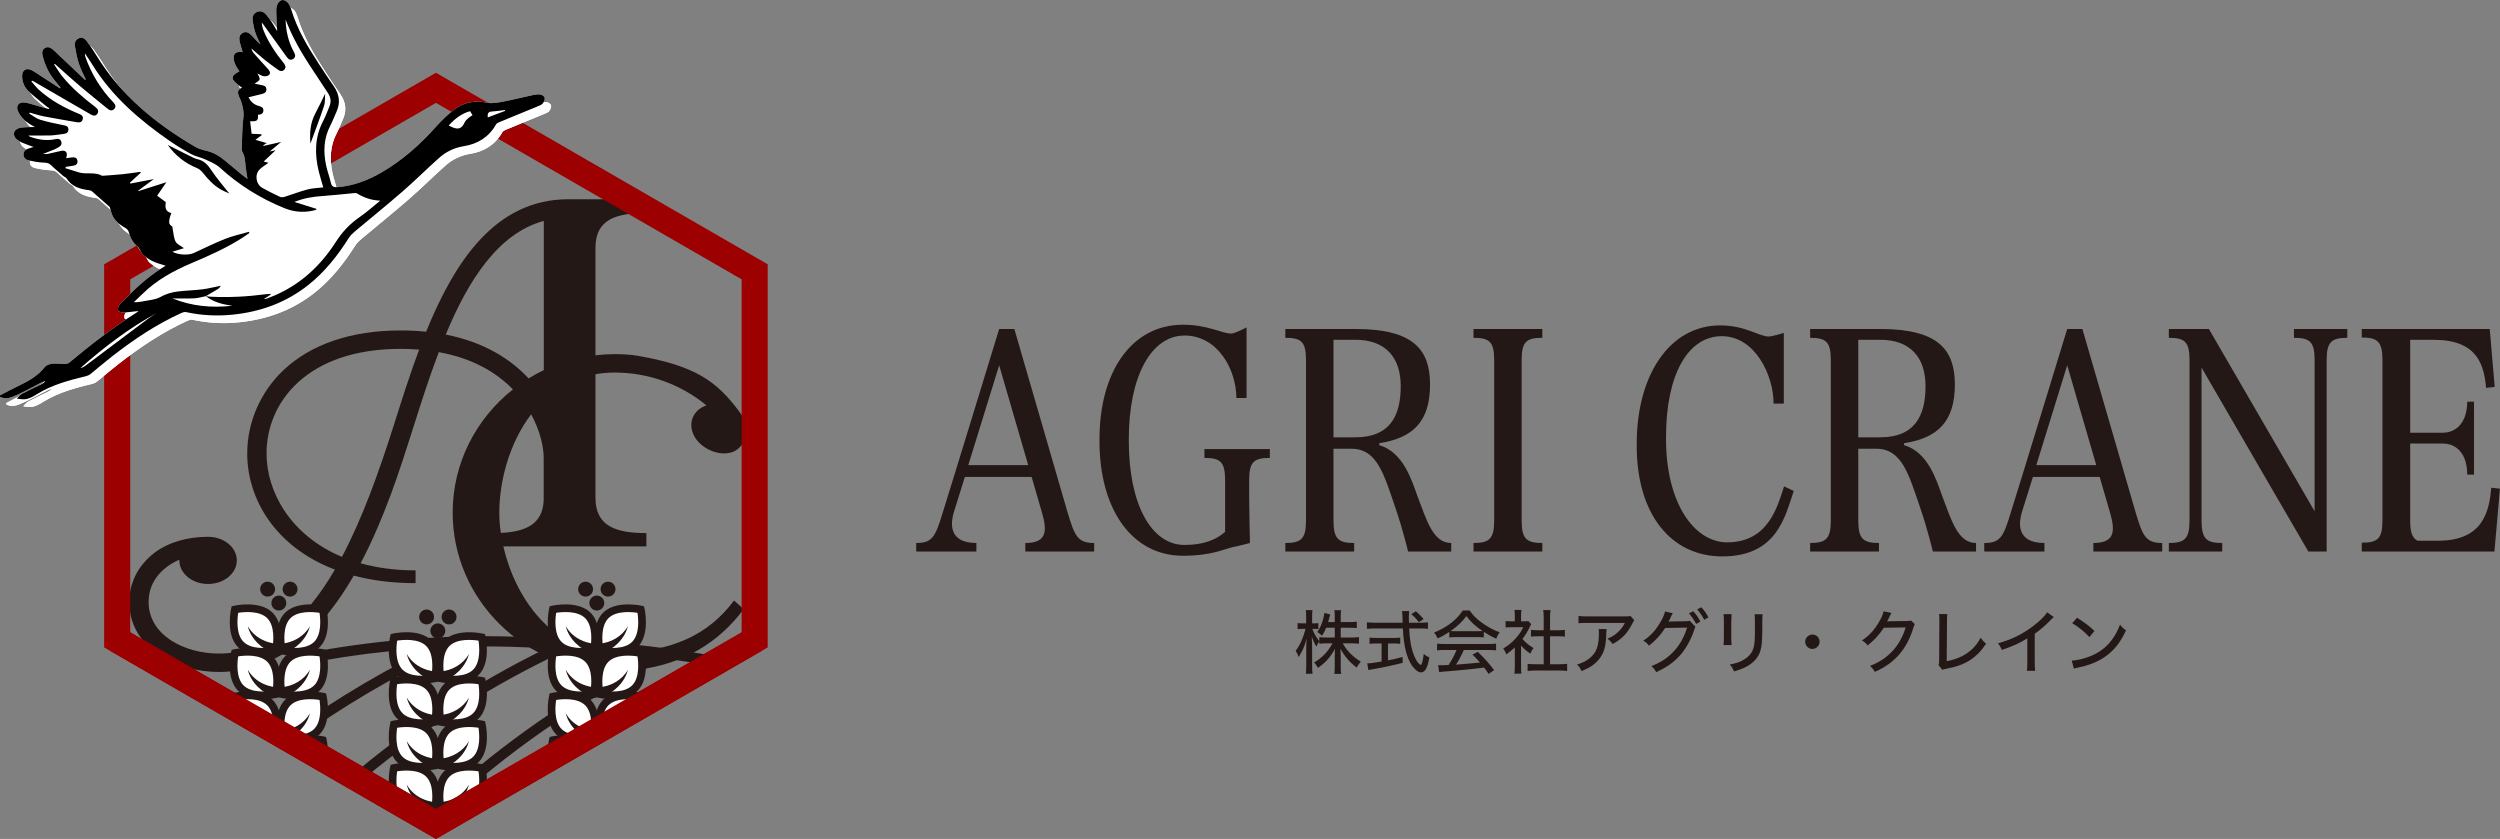 <?xml version="1.0" encoding="UTF-8"?><svg id="a" xmlns="http://www.w3.org/2000/svg" xmlns:xlink="http://www.w3.org/1999/xlink" viewBox="0 0 536.06 179.89"><rect x="0" y="0" width="536.06" height="179.89" fill="#808080" stroke="none"/><defs><style>.c{fill:none;}.d{fill:#231815;}.e{fill:#fff;}.f{fill:#9c0000;}.g{clip-path:url(#b);}</style><clipPath id="b"><polygon class="c" points="25.129 58.287 25.129 137.205 93.474 176.664 161.818 137.205 161.818 58.287 93.474 18.829 25.129 58.287"/></clipPath></defs><path class="d" d="M131.795,139.956c-13.346,0-21.355-11.816-23.87-22.8h30.672v-2.846c-6.434,0-10.916-1.423-10.916-7.553v-26.517c1.305-.227,2.671-.358,4.114-.358,7.261,0,14.214,2.528,19.691,7.054-.53.12-1.402.645-1.737.94-2.299,2.025-1.782,5.144.23,7.115,2.371,2.322,6.208,2.955,8.191,1.313,2.214-1.833,2.673-4.925.346-8.056-4.943-6.652-9.614-9.839-21.746-11.955-1.628-.284-3.297-.361-4.974-.361-1.393,0-2.764.09-4.114.246v-23.059c0-6.129,4.482-7.443,10.916-7.443v-2.956h-16.726c-15.549,0-24.315,13.171-30.503,28.407-1.731-.175-3.55-.275-5.479-.275-10.557,0-19.252,2.957-25.145,8.553-4.917,4.668-7.737,11.167-7.737,17.83,0,9.743,5.987,20.021,18.797,24.902-6.267,10.765-14.15,17.999-24.885,17.999-7.298,0-15.055-3.873-15.055-11.05,0-4.822,3.41-7.703,6.601-9.078-.002.051-.009.101-.009.152,0,2.793,2.757,5.058,6.159,5.058,3.401,0,6.159-2.265,6.159-5.058,0-2.793-2.758-5.058-6.159-5.058-4.564,0-8.6,1.259-11.367,3.335-3.568,2.677-5.532,6.459-5.532,10.65,0,9.742,9.894,15,19.203,15,13.17,0,22.353-9.258,28.935-20.655,3.894,1.027,8.301,1.61,13.255,1.61v-2.741c-4.408,0-8.325-.555-11.785-1.522,5.117-9.657,8.53-20.404,11.012-28.227l.268-.846c1.662-5.244,3.434-10.821,5.479-16.202,7.355,1.333,12.444,4.429,15.895,7.996-7.872,6.236-12.917,15.76-12.917,26.419,0,18.74,15.582,33.987,34.734,33.987,1.761,0,3.485-.122,5.173-.335,9.575-1.212,17.178-5.779,22.494-12.963l-2.069-1.849c-5.466,7.387-13.565,11.198-25.598,11.198ZM84.631,90.564l-.268.846c-3.201,10.087-6.732,19.869-11.042,27.993-11.018-4.606-16.168-13.923-16.168-22.167,0-11.166,8.885-22.433,28.734-22.433,1.391,0,2.712.061,3.986.163-1.946,5.211-3.642,10.551-5.243,15.599ZM95.577,71.739c4.841-11.65,11.235-21.705,21.029-24.371v31.993c-1.124.537-2.21,1.136-3.262,1.784-3.86-4.159-9.542-7.793-17.767-9.405ZM113.897,88.837c1.982,3.652,2.681,7.153,2.681,9.274v9.245c-.265,5.084-3.888,6.661-9.188,6.912-.215-1.498-.328-2.96-.328-4.348,0-6.625,2.105-14.896,6.835-21.082Z"/><path class="f" d="M93.474,179.89l-71.14-41.071V56.674L93.474,15.601l71.139,41.073v82.145l-71.139,41.071ZM27.923,135.592l65.551,37.844,65.551-37.844V59.9L93.474,22.055,27.923,59.9v75.692Z"/><path class="e" d="M1.364,86.412c1.357-.699,2.696-1.437,4.075-2.089,2.097-.992,4.068-2.113,5.542-3.993.32-.408,1.033-.642,1.592-.7.884-.092,1.791.057,2.688.051.311-.002.694-.076.919-.265,4.635-3.867,9.403-7.553,14.509-10.785.103-.065.193-.15.393-.309-1.184.125-2.225.283-3.271.318-.386.013-1.021-.175-1.115-.43-.124-.336.04-.952.307-1.234,2.948-3.117,6.042-6.073,9.866-8.366-.346-.109-.597-.201-.854-.267-1.484-.382-2.829-1.056-3.967-2.074-.36-.322-.535-.849-.804-1.277-.107-.169-.212-.355-.363-.476-1.018-.812-1.569-1.891-1.909-3.124-.084-.305-.339-.644-.611-.801-1.093-.632-2.123-1.347-2.743-2.459-.352-.632-.483-1.387-.722-2.114-1.196-1.058-2.487-2.212-3.795-3.345-.163-.141-.413-.221-.632-.248-1.949-.241-3.734-.767-4.86-2.575-.125-.202-.441-.275-.64-.442-.621-.523-1.229-1.061-1.838-1.597-.322-.284-.638-.575-.954-.866-.485-.444-1.068-.417-1.682-.455-.994-.063-1.99-.233-2.963-.455-.61-.14-1.118-.524-1.127-1.258-.01-.778.532-1.097,1.163-1.319.317-.112.644-.197.999-.304-.842-.314-1.644-.58-2.417-.914-.431-.186-.857-.433-1.208-.741-.953-.833-.723-2.027.495-2.381.67-.194,1.407-.169,2.115-.22.367-.026.737-.005,1.327-.005-.38-.216-.608-.347-.837-.476-1.182-.664-2.131-1.57-2.747-2.78-.623-1.223.003-2.175,1.361-2.013.777.093,1.534.374,2.295.585.961.266,1.918.546,2.877.82.032-.063.064-.125.096-.188-.218-.147-.451-.276-.651-.444-1.277-1.062-2.6-2.077-3.801-3.219-.882-.839-1.338-1.963-1.364-3.211-.025-1.226.822-1.825,1.937-1.319.643.292,1.222.729,1.821,1.115,1.454.938,2.904,1.883,4.355,2.826.04-.054.08-.108.12-.163-.52-.645-1.055-1.278-1.557-1.937-1.105-1.45-1.825-3.087-2.27-4.848-.157-.617-.182-1.231.409-1.653.639-.456,1.234-.161,1.743.242.536.425,1.009.929,1.507,1.401,1.811,1.716,3.622,3.434,5.433,5.15.048-.046.096-.091.144-.137-.492-1.098-1.081-2.166-1.451-3.304-.404-1.243-.665-2.542-.874-3.836-.114-.704.156-1.389.906-1.685.811-.321,1.317.217,1.729.778.656.894,1.291,1.81,1.866,2.758,5.236,8.635,12.779,14.782,21.36,19.798.733.429,1.61.652,2.448.85,1.405.332,2.596,1.029,3.689,1.928,1.349,1.108,2.685,2.232,4.032,3.343.262.215.545.404.982.726-.152-.985-.306-1.789-.395-2.6-.12-1.087-.121-2.191-.704-3.178-.102-.173-.147-.41-.138-.614.095-2.274.081-4.564.362-6.815.148-1.185-.136-2.197-.437-3.254-.136-.478-.42-.913-.574-1.387-.306-.942-.162-1.252.712-1.722-.402-.302-.825-.577-1.196-.909-.476-.425-1.052-.944-.693-1.607.235-.434.852-.661,1.328-1.003-.21-.33-.611-.828-.864-1.392-.22-.49-.395-1.061-.371-1.586.044-.953.709-1.29,1.936-1.11-.224-.775-.488-1.536-.655-2.317-.15-.705-.06-1.411.651-1.804.723-.4,1.343-.056,1.847.46.652.669,1.255,1.386,1.981,2.008-.381-.861-.837-1.697-1.122-2.589-.286-.895-.475-1.837-.568-2.772-.067-.681.232-1.325.931-1.612.684-.281,1.336-.08,1.819.43.485.513.9,1.1,1.297,1.687.411.607.764,1.254,1.222,2.017-.077-1.548-.177-2.915-.2-4.284-.009-.517.058-1.087.278-1.542.182-.375.613-.809.985-.862.374-.054.917.236,1.192.547.353.4.584.949.742,1.471,1.287,4.252,3.535,8.013,5.942,11.692,1.042,1.594,2.08,3.191,3.172,4.75,1.267,1.809,1.493,3.674.526,5.682-.435.904-.757,1.864-1.224,2.749-1.449,2.742-1.554,5.622-.924,8.569.27,1.263.736,2.483,1.023,3.743.2.88.698.989,1.48.923,3.419-.291,6.517-1.48,9.454-3.195,4.385-2.562,8.129-5.866,11.501-9.645,1.26-1.412,2.641-2.759,4.147-3.896,2.062-1.556,4.437-1.88,7.011-1.36,1.063.215,2.258-.039,3.361-.249,2.127-.404,4.227-.943,6.345-1.394.536-.114,1.113-.204,1.641-.12.348.055.86.406.908.69.064.384-.157.905-.423,1.229-.249.302-.703.457-1.091.618-2.732,1.133-5.472,2.245-8.202,3.38-.274.114-.6.283-.734.521-1.519,2.693-3.923,4.16-6.859,4.63-2.087.334-3.839,1.19-5.356,2.541-2.645,2.356-5.155,4.867-7.827,7.191-3.35,2.913-6.812,5.697-10.211,8.555-.475.4-.95.849-1.277,1.368-2.404,3.803-5.153,7.299-8.704,10.115-4.764,3.778-10.226,5.755-16.229,6.362-3.368.341-6.705.167-10.016-.555-.296-.064-.671.059-.965.192-5.407,2.443-10.285,5.74-14.947,9.372-1.543,1.203-3.021,2.489-4.546,3.716-.255.205-.58.366-.899.443-3.655.881-7.286,1.844-10.525,3.839-.867.535-1.708,1.071-2.735,1.141-.539.036-1.09-.089-1.635-.142.375-.354.696-.808,1.134-1.043,1.325-.712,2.698-1.337,4.048-2.004.349-.173.683-.375.959-.717-.265.086-.546.138-.791.263-1.762.895-3.49,1.862-5.283,2.688-1.151.53-2.368,1.094-3.689.428v-.318Z"/><path class="e" d="M1.364,86.412c1.357-.699,2.696-1.437,4.075-2.089,2.097-.992,4.068-2.113,5.542-3.993.32-.408,1.033-.642,1.592-.7.884-.092,1.791.057,2.688.051.311-.002.694-.076.919-.265,4.635-3.867,9.403-7.553,14.509-10.785.103-.065.193-.15.393-.309-1.184.125-2.225.283-3.271.318-.386.013-1.021-.175-1.115-.43-.124-.336.04-.952.307-1.234,2.948-3.117,6.042-6.073,9.866-8.366-.346-.109-.597-.201-.854-.267-1.484-.382-2.829-1.056-3.967-2.074-.36-.322-.535-.849-.804-1.277-.107-.169-.212-.355-.363-.476-1.018-.812-1.569-1.891-1.909-3.124-.084-.305-.339-.644-.611-.801-1.093-.632-2.123-1.347-2.743-2.459-.352-.632-.483-1.387-.722-2.114-1.196-1.058-2.487-2.212-3.795-3.345-.163-.141-.413-.221-.632-.248-1.949-.241-3.734-.767-4.86-2.575-.125-.202-.441-.275-.64-.442-.621-.523-1.229-1.061-1.838-1.597-.322-.284-.638-.575-.954-.866-.485-.444-1.068-.417-1.682-.455-.994-.063-1.99-.233-2.963-.455-.61-.14-1.118-.524-1.127-1.258-.01-.778.532-1.097,1.163-1.319.317-.112.644-.197.999-.304-.842-.314-1.644-.58-2.417-.914-.431-.186-.857-.433-1.208-.741-.953-.833-.723-2.027.495-2.381.67-.194,1.407-.169,2.115-.22.367-.026.737-.005,1.327-.005-.38-.216-.608-.347-.837-.476-1.182-.664-2.131-1.57-2.747-2.78-.623-1.223.003-2.175,1.361-2.013.777.093,1.534.374,2.295.585.961.266,1.918.546,2.877.82.032-.063.064-.125.096-.188-.218-.147-.451-.276-.651-.444-1.277-1.062-2.6-2.077-3.801-3.219-.882-.839-1.338-1.963-1.364-3.211-.025-1.226.822-1.825,1.937-1.319.643.292,1.222.729,1.821,1.115,1.454.938,2.904,1.883,4.355,2.826.04-.054.08-.108.12-.163-.52-.645-1.055-1.278-1.557-1.937-1.105-1.45-1.825-3.087-2.27-4.848-.157-.617-.182-1.231.409-1.653.639-.456,1.234-.161,1.743.242.536.425,1.009.929,1.507,1.401,1.811,1.716,3.622,3.434,5.433,5.15.048-.046.096-.091.144-.137-.492-1.098-1.081-2.166-1.451-3.304-.404-1.243-.665-2.542-.874-3.836-.114-.704.156-1.389.906-1.685.811-.321,1.317.217,1.729.778.656.894,1.291,1.81,1.866,2.758,5.236,8.635,12.779,14.782,21.36,19.798.733.429,1.61.652,2.448.85,1.405.332,2.596,1.029,3.689,1.928,1.349,1.108,2.685,2.232,4.032,3.343.262.215.545.404.982.726-.152-.985-.306-1.789-.395-2.6-.12-1.087-.121-2.191-.704-3.178-.102-.173-.147-.41-.138-.614.095-2.274.081-4.564.362-6.815.148-1.185-.136-2.197-.437-3.254-.136-.478-.42-.913-.574-1.387-.306-.942-.162-1.252.712-1.722-.402-.302-.825-.577-1.196-.909-.476-.425-1.052-.944-.693-1.607.235-.434.852-.661,1.328-1.003-.21-.33-.611-.828-.864-1.392-.22-.49-.395-1.061-.371-1.586.044-.953.709-1.29,1.936-1.11-.224-.775-.488-1.536-.655-2.317-.15-.705-.06-1.411.651-1.804.723-.4,1.343-.056,1.847.46.652.669,1.255,1.386,1.981,2.008-.381-.861-.837-1.697-1.122-2.589-.286-.895-.475-1.837-.568-2.772-.067-.681.232-1.325.931-1.612.684-.281,1.336-.08,1.819.43.485.513.9,1.1,1.297,1.687.411.607.764,1.254,1.222,2.017-.077-1.548-.177-2.915-.2-4.284-.009-.517.058-1.087.278-1.542.182-.375.613-.809.985-.862.374-.054.917.236,1.192.547.353.4.584.949.742,1.471,1.287,4.252,3.535,8.013,5.942,11.692,1.042,1.594,2.08,3.191,3.172,4.75,1.267,1.809,1.493,3.674.526,5.682-.435.904-.757,1.864-1.224,2.749-1.449,2.742-1.554,5.622-.924,8.569.27,1.263.736,2.483,1.023,3.743.2.88.698.989,1.48.923,3.419-.291,6.517-1.48,9.454-3.195,4.385-2.562,8.129-5.866,11.501-9.645,1.26-1.412,2.641-2.759,4.147-3.896,2.062-1.556,4.437-1.88,7.011-1.36,1.063.215,2.258-.039,3.361-.249,2.127-.404,4.227-.943,6.345-1.394.536-.114,1.113-.204,1.641-.12.348.055.86.406.908.69.064.384-.157.905-.423,1.229-.249.302-.703.457-1.091.618-2.732,1.133-5.472,2.245-8.202,3.38-.274.114-.6.283-.734.521-1.519,2.693-3.923,4.16-6.859,4.63-2.087.334-3.839,1.19-5.356,2.541-2.645,2.356-5.155,4.867-7.827,7.191-3.35,2.913-6.812,5.697-10.211,8.555-.475.4-.95.849-1.277,1.368-2.404,3.803-5.153,7.299-8.704,10.115-4.764,3.778-10.226,5.755-16.229,6.362-3.368.341-6.705.167-10.016-.555-.296-.064-.671.059-.965.192-5.407,2.443-10.285,5.74-14.947,9.372-1.543,1.203-3.021,2.489-4.546,3.716-.255.205-.58.366-.899.443-3.655.881-7.286,1.844-10.525,3.839-.867.535-1.708,1.071-2.735,1.141-.539.036-1.09-.089-1.635-.142.375-.354.696-.808,1.134-1.043,1.325-.712,2.698-1.337,4.048-2.004.349-.173.683-.375.959-.717-.265.086-.546.138-.791.263-1.762.895-3.49,1.862-5.283,2.688-1.151.53-2.368,1.094-3.689.428v-.318ZM45.491,65.126c.339.045.677.116,1.017.132,3.947.189,7.877-.006,11.793-.531.364-.049.733-.059,1.1-.087.009.053.018.106.028.158-.448.293-.896.585-1.443.942.21,0,.295.022.361-.003.714-.276,1.436-.535,2.135-.844,5.5-2.43,9.701-6.383,12.897-11.383,1.356-2.121,2.974-3.845,5.025-5.268,1.572-1.091,3.006-2.38,4.501-3.582-1.859-.073-3.477-.616-4.986-1.55-.171-.106-.446-.084-.668-.063-2.259.207-4.514.473-6.777.628-2.0.137-3.947.436-5.991,1.26,1.697.532,3.209,1.007,4.72,1.481-.015.071-.029.143-.044.215-2.287.674-4.638.521-6.772-.343-5.129-2.076-9.789-4.963-13.901-8.724-.863-.79-2.051-1.253-3.14-1.759-.948-.44-2.03-.61-2.942-1.104-1.623-.88-3.21-1.846-4.728-2.897-6.438-4.462-12.305-9.513-16.485-16.269-.512-.828-1.071-1.627-1.608-2.439-.041.321.035.589.129.852,1.285,3.614,3.26,6.806,5.904,9.581.426.448.732.903.255,1.443-.506.574-1.027.319-1.525-.091-1.961-1.614-3.953-3.19-5.888-4.834-1.804-1.533-3.55-3.134-5.321-4.705-.055.035-.111.069-.167.104.613.898,1.161,1.849,1.849,2.685,2.046,2.486,4.498,4.546,7.04,6.499.489.375.728.816.407,1.359-.339.573-.885.508-1.391.216-4.07-2.351-8.136-4.71-12.203-7.066-.137-.08-.284-.141-.426-.21-.049.057-.098.113-.147.17.555.622,1.054,1.307,1.674,1.856,2.5,2.216,5.384,3.809,8.463,5.063.565.23,1.048.497.864,1.194-.185.696-.749.721-1.346.615-2.341-.414-4.688-.796-7.022-1.248-1.009-.195-1.992-.531-2.987-.803-.037.072-.073.144-.11.215.762.444,1.474,1.047,2.295,1.3,1.605.495,3.264.82,4.912,1.163.573.12,1.154.167,1.188.897.034.708-.457.94-1.076,1.009-.919.101-1.834.283-2.755.313-1.583.053-3.169.014-4.753.014.152.176.317.252.487.311,1.753.614,3.535.88,5.376.456.524-.121.985-.027,1.183.508.189.51-.019.932-.5,1.2-.3.167-.592.355-.907.488-.766.322-1.544.617-2.503.996.465,0,.735.044.985-.008.954-.196,1.905-.409,2.851-.642.94-.232,1.467.264,1.23,1.189-.027.105-.061.209-.105.36.482-.06.875-.101,1.265-.16.619-.095,1.088.11,1.172.753.084.649-.348.945-.947,1.034-.526.078-1.051.16-1.576.241-.016.097-.032.193-.048.29.966.302,1.928.62,2.9.903,1.61.47,3.38-.165,4.937.705.061.034.157.011.236.005,1.423-.11,2.848-.195,4.267-.341,1.238-.128,2.468-.325,3.702-.491.036.058.072.115.108.173-.771.707-1.542,1.415-2.312,2.122.023.071.046.143.07.215,1.662-.318,3.324-.636,5.038-.963-1.128.835-2.245,1.661-3.361,2.486.012.034.024.068.035.102,1.944-.619,3.888-1.238,6.011-1.915-.692,1.01-1.285,1.874-1.981,2.89.588.438,1.182.88,1.859,1.383-.129.933-.238,2.015,1.199,2.346-.138.391-.291.704-.357,1.035-.136.673-.324,1.372.503,1.806.11.057.092.359.132.548.191.915.215,1.916.626,2.719.296.58,1.105.899,1.79,1.413-.817.253-1.647.509-2.475.765,1.146.675,3.394.817,4.568.283,2.235-1.017,4.432-2.127,6.712-3.027,1.65-.652,3.41-1.028,5.121-1.527.035.083.07.167.106.25-.424.296-.84.602-1.272.884-3.537,2.305-7.39,3.997-11.253,5.635-3.861,1.638-7.455,3.63-10.456,6.601-.594.588-1.21,1.154-1.816,1.73.736.03,1.406-.063,2.065-.204,1.214-.261,2.557-.306,3.595-.89,1.219-.685,2.464-1.044,3.782-1.209,1.753-.22,3.532-.241,5.285-.461,1.325-.167,2.627-.513,3.939-.779-.166.322-.377.56-.637.72-.845.522-1.709,1.015-2.565,1.519-.823.162-1.642.425-2.471.465-1.564.075-3.134.022-4.702.022,4.156,1.677,8.452,2.075,12.857,1.569-2.059-.271-4.028-.754-5.703-2.066ZM70.688,41.812c-.322-1.117-.686-2.241-.967-3.385-.919-3.757-.891-7.428.985-10.949.507-.952.857-1.988,1.282-2.983.43-1.007.314-1.961-.28-2.867-.739-1.127-1.475-2.256-2.225-3.377-2.411-3.605-4.771-7.238-6.423-11.275-.154-.377-.304-.758-.455-1.136.064,2.481.603,4.822,1.797,6.984.28.508.413,1.027-.121,1.418-.572.419-1.05.143-1.417-.366-1.684-2.332-3.362-4.669-5.044-7.002-.103-.144-.217-.28-.326-.419.039.683.205,1.312.454,1.906,1.044,2.481,2.533,4.692,4.221,6.774.37.456.603.922.176,1.414-.468.539-.996.324-1.481-.033-.894-.658-1.807-1.293-2.671-1.989-1.004-.81-1.963-1.675-2.942-2.516.12.399.286.764.539,1.053,1.009,1.151,2.036,2.286,3.077,3.408.375.403.558.885.165,1.253-.254.239-.803.319-1.171.241-.515-.108-.985-.43-1.3-.578.153.381.556.894.459,1.282-.092.37-.705.611-1.067.892.391.086.92.225,1.457.311.537.086,1.016.247,1.068.863.055.654-.395.919-.963,1.055-.94.224-1.877.46-2.859.702.458.951,1.16,1.58,2.158,1.853.543.148,1.063.342,1.023,1.004-.041.683-.542.913-1.173.885.13,1.216-.165,1.493-1.668,1.393.109.921.213,1.803.319,2.694.8.037,1.439.067,2.078.097.023.068.046.136.068.205-.403.301-.807.603-1.332.995.85.246,1.613.466,2.42.698-.27.172-.501.32-.733.467.018.047.036.094.055.14,1.19-.269,2.381-.538,3.782-.855-.89.743-1.621,1.352-2.457,2.05.455-.094.762-.157,1.259-.259-.934.88-1.722,1.622-2.556,2.408.434.118.743.201,1.026.278-.653.48-1.326.87-1.867,1.395-1.158,1.122-.827,3.238.606,4.017,1.229.668,2.477,1.306,3.744,1.897.278.129.698.076,1.013-.022,1.631-.511,3.229-1.141,4.879-1.574,1.083-.284,2.235-.303,3.388-.445ZM97.57,28.546c.304.147.555.287.82.394,1.327.536,2.003.234,2.598-1.05.169-.364.508-.665.814-.944.263-.24.592-.408.885-.603-.19-.313-.35-.576-.525-.865-1.876.508-3.291,1.648-4.592,3.069ZM35.016,68.734c-5.968,3.235-11.313,7.337-16.401,11.808.387-.065.719-.221,1.006-.436,4.523-3.391,9.037-6.793,13.563-10.179.582-.436,1.22-.797,1.832-1.192ZM109.678,25.413c-.02-.061-.04-.121-.059-.182-.94.111-1.878.264-2.822.322-.802.049-.926.483-.848,1.26,1.293-.486,2.511-.943,3.729-1.4Z"/><path class="e" d="M37.345,32.728c1.576.787,3.149,1.581,4.731,2.357.52.255,1.043.557,1.6.676,1.459.31,2.275,1.265,3.066,2.46,1.116,1.686,2.469,3.216,3.808,4.924-.705-.338-1.37-.598-1.976-.959-1.499-.893-2.646-2.166-3.721-3.523-.323-.407-.779-.786-1.255-.983-2.553-1.054-4.649-2.681-6.252-4.953Z"/><path class="e" d="M71.078,21.737c-.072.985.029,1.836-.217,2.571-.9,2.689-1.916,5.338-2.936,8.131-.187-2.315-.031-4.445,1.042-6.455.702-1.314,1.329-2.668,2.11-4.247Z"/><path class="e" d="M0,84.775c1.357-.699,2.696-1.437,4.075-2.09,2.097-.992,4.068-2.113,5.542-3.993.321-.409,1.034-.642,1.592-.701.884-.092,1.791.057,2.688.051.311-.002.693-.076.919-.265,4.635-3.867,9.403-7.553,14.509-10.785.103-.065.193-.15.393-.309-1.184.125-2.225.284-3.271.319-.386.013-1.021-.176-1.115-.43-.124-.336.041-.952.307-1.234,2.948-3.118,6.042-6.073,9.866-8.366-.346-.11-.597-.201-.854-.268-1.485-.382-2.829-1.056-3.967-2.074-.361-.322-.535-.849-.805-1.277-.106-.169-.211-.355-.363-.476-1.018-.812-1.569-1.891-1.909-3.124-.084-.305-.34-.644-.612-.801-1.093-.632-2.123-1.347-2.743-2.46-.352-.632-.483-1.387-.723-2.114-1.196-1.058-2.487-2.212-3.796-3.345-.162-.141-.413-.221-.632-.248-1.949-.242-3.734-.766-4.86-2.575-.125-.202-.441-.275-.64-.442-.621-.523-1.229-1.061-1.838-1.597-.322-.284-.638-.576-.954-.866-.485-.444-1.068-.417-1.682-.455-.994-.062-1.99-.233-2.963-.455-.61-.14-1.118-.524-1.127-1.259-.01-.777.533-1.097,1.163-1.319.317-.111.644-.197.999-.304-.842-.314-1.644-.58-2.417-.914-.431-.186-.857-.433-1.208-.741-.953-.834-.723-2.027.496-2.381.67-.194,1.407-.169,2.115-.22.367-.027.737-.005,1.327-.005-.38-.216-.608-.347-.837-.475-1.182-.664-2.131-1.57-2.747-2.78-.624-1.223.004-2.175,1.361-2.013.778.093,1.534.374,2.295.584.961.266,1.918.546,2.877.82.032-.063.064-.125.096-.188-.218-.147-.451-.276-.651-.444-1.277-1.062-2.6-2.077-3.801-3.219-.882-.839-1.338-1.963-1.364-3.211-.025-1.226.821-1.825,1.937-1.319.643.292,1.222.729,1.821,1.115,1.454.937,2.903,1.883,4.354,2.826.04-.054.08-.109.12-.163-.52-.645-1.055-1.278-1.557-1.937-1.105-1.451-1.824-3.087-2.27-4.848-.157-.617-.181-1.232.409-1.653.639-.456,1.234-.161,1.743.242.536.425,1.009.93,1.507,1.402,1.812,1.716,3.622,3.434,5.434,5.15.048-.045.096-.091.144-.137-.492-1.098-1.081-2.165-1.451-3.303-.404-1.243-.665-2.543-.874-3.836-.114-.704.156-1.389.906-1.685.811-.321,1.317.217,1.729.778.656.894,1.291,1.809,1.866,2.758,5.237,8.635,12.779,14.782,21.36,19.798.733.428,1.609.652,2.447.85,1.404.332,2.596,1.029,3.689,1.927,1.349,1.108,2.685,2.232,4.032,3.343.261.216.545.404.982.726-.152-.985-.306-1.789-.395-2.6-.119-1.087-.121-2.191-.704-3.178-.102-.173-.147-.41-.138-.615.095-2.274.081-4.563.362-6.815.148-1.185-.136-2.197-.437-3.254-.136-.478-.421-.913-.575-1.387-.306-.942-.162-1.252.712-1.722-.403-.302-.825-.577-1.196-.909-.477-.425-1.052-.944-.693-1.607.235-.434.852-.661,1.329-1.003-.211-.33-.611-.828-.864-1.393-.22-.49-.395-1.061-.371-1.586.044-.953.709-1.289,1.935-1.109-.223-.775-.488-1.536-.654-2.317-.15-.705-.06-1.411.65-1.804.724-.4,1.343-.057,1.847.46.652.669,1.256,1.385,1.981,2.007-.381-.86-.837-1.697-1.122-2.588-.286-.895-.475-1.837-.568-2.772-.067-.681.233-1.325.931-1.612.684-.281,1.335-.08,1.819.43.486.512.9,1.1,1.297,1.687.411.607.764,1.254,1.223,2.017-.078-1.548-.177-2.916-.2-4.284-.008-.518.058-1.087.278-1.542.182-.375.613-.809.985-.862.374-.053.918.236,1.192.547.353.4.584.949.742,1.471,1.287,4.252,3.535,8.012,5.941,11.692,1.042,1.593,2.08,3.19,3.172,4.749,1.267,1.809,1.493,3.675.526,5.682-.435.904-.756,1.864-1.224,2.749-1.449,2.742-1.554,5.623-.924,8.569.27,1.263.736,2.483,1.023,3.744.2.88.697.989,1.479.923,3.418-.291,6.517-1.48,9.454-3.195,4.385-2.562,8.129-5.866,11.501-9.645,1.26-1.412,2.641-2.759,4.147-3.896,2.061-1.556,4.437-1.88,7.01-1.36,1.063.215,2.258-.039,3.361-.249,2.126-.404,4.227-.943,6.345-1.393.536-.114,1.113-.204,1.641-.121.348.055.86.406.908.69.064.384-.157.905-.423,1.229-.248.302-.702.457-1.091.618-2.732,1.132-5.472,2.244-8.203,3.38-.273.114-.6.283-.734.521-1.518,2.693-3.923,4.161-6.859,4.63-2.088.334-3.839,1.19-5.356,2.541-2.645,2.356-5.155,4.867-7.827,7.191-3.35,2.913-6.812,5.697-10.211,8.555-.475.4-.949.849-1.277,1.368-2.404,3.804-5.153,7.299-8.704,10.115-4.763,3.778-10.226,5.755-16.229,6.362-3.368.341-6.705.167-10.016-.554-.296-.064-.671.059-.965.192-5.407,2.444-10.285,5.74-14.947,9.372-1.544,1.203-3.022,2.489-4.546,3.716-.255.205-.58.366-.898.443-3.656.881-7.286,1.844-10.525,3.839-.868.535-1.709,1.071-2.735,1.14-.539.036-1.09-.089-1.635-.142.375-.354.696-.808,1.134-1.044,1.325-.712,2.698-1.337,4.048-2.004.349-.172.683-.375.959-.717-.265.086-.546.138-.791.263-1.762.895-3.49,1.862-5.283,2.689-1.151.53-2.368,1.094-3.689.428v-.318Z"/><path d="M0,84.775c1.357-.699,2.696-1.437,4.075-2.09,2.097-.992,4.068-2.113,5.542-3.993.321-.409,1.034-.642,1.592-.701.884-.092,1.791.057,2.688.051.311-.002.693-.076.919-.265,4.635-3.867,9.403-7.553,14.509-10.785.103-.065.193-.15.393-.309-1.184.125-2.225.284-3.271.319-.386.013-1.021-.176-1.115-.43-.124-.336.041-.952.307-1.234,2.948-3.118,6.042-6.073,9.866-8.366-.346-.11-.597-.201-.854-.268-1.485-.382-2.829-1.056-3.967-2.074-.361-.322-.535-.849-.805-1.277-.106-.169-.211-.355-.363-.476-1.018-.812-1.569-1.891-1.909-3.124-.084-.305-.34-.644-.612-.801-1.093-.632-2.123-1.347-2.743-2.46-.352-.632-.483-1.387-.723-2.114-1.196-1.058-2.487-2.212-3.796-3.345-.162-.141-.413-.221-.632-.248-1.949-.242-3.734-.766-4.86-2.575-.125-.202-.441-.275-.64-.442-.621-.523-1.229-1.061-1.838-1.597-.322-.284-.638-.576-.954-.866-.485-.444-1.068-.417-1.682-.455-.994-.062-1.99-.233-2.963-.455-.61-.14-1.118-.524-1.127-1.259-.01-.777.533-1.097,1.163-1.319.317-.111.644-.197.999-.304-.842-.314-1.644-.58-2.417-.914-.431-.186-.857-.433-1.208-.741-.953-.834-.723-2.027.496-2.381.67-.194,1.407-.169,2.115-.22.367-.027.737-.005,1.327-.005-.38-.216-.608-.347-.837-.475-1.182-.664-2.131-1.57-2.747-2.78-.624-1.223.004-2.175,1.361-2.013.778.093,1.534.374,2.295.584.961.266,1.918.546,2.877.82.032-.063.064-.125.096-.188-.218-.147-.451-.276-.651-.444-1.277-1.062-2.6-2.077-3.801-3.219-.882-.839-1.338-1.963-1.364-3.211-.025-1.226.821-1.825,1.937-1.319.643.292,1.222.729,1.821,1.115,1.454.937,2.903,1.883,4.354,2.826.04-.054.08-.109.12-.163-.52-.645-1.055-1.278-1.557-1.937-1.105-1.451-1.824-3.087-2.27-4.848-.157-.617-.181-1.232.409-1.653.639-.456,1.234-.161,1.743.242.536.425,1.009.93,1.507,1.402,1.812,1.716,3.622,3.434,5.434,5.15.048-.045.096-.091.144-.137-.492-1.098-1.081-2.165-1.451-3.303-.404-1.243-.665-2.543-.874-3.836-.114-.704.156-1.389.906-1.685.811-.321,1.317.217,1.729.778.656.894,1.291,1.809,1.866,2.758,5.237,8.635,12.779,14.782,21.36,19.798.733.428,1.609.652,2.447.85,1.404.332,2.596,1.029,3.689,1.927,1.349,1.108,2.685,2.232,4.032,3.343.261.216.545.404.982.726-.152-.985-.306-1.789-.395-2.6-.119-1.087-.121-2.191-.704-3.178-.102-.173-.147-.41-.138-.615.095-2.274.081-4.563.362-6.815.148-1.185-.136-2.197-.437-3.254-.136-.478-.421-.913-.575-1.387-.306-.942-.162-1.252.712-1.722-.403-.302-.825-.577-1.196-.909-.477-.425-1.052-.944-.693-1.607.235-.434.852-.661,1.329-1.003-.211-.33-.611-.828-.864-1.393-.22-.49-.395-1.061-.371-1.586.044-.953.709-1.289,1.935-1.109-.223-.775-.488-1.536-.654-2.317-.15-.705-.06-1.411.65-1.804.724-.4,1.343-.057,1.847.46.652.669,1.256,1.385,1.981,2.007-.381-.86-.837-1.697-1.122-2.588-.286-.895-.475-1.837-.568-2.772-.067-.681.233-1.325.931-1.612.684-.281,1.335-.08,1.819.43.486.512.9,1.1,1.297,1.687.411.607.764,1.254,1.223,2.017-.078-1.548-.177-2.916-.2-4.284-.008-.518.058-1.087.278-1.542.182-.375.613-.809.985-.862.374-.053.918.236,1.192.547.353.4.584.949.742,1.471,1.287,4.252,3.535,8.012,5.941,11.692,1.042,1.593,2.08,3.19,3.172,4.749,1.267,1.809,1.493,3.675.526,5.682-.435.904-.756,1.864-1.224,2.749-1.449,2.742-1.554,5.623-.924,8.569.27,1.263.736,2.483,1.023,3.744.2.88.697.989,1.479.923,3.418-.291,6.517-1.48,9.454-3.195,4.385-2.562,8.129-5.866,11.501-9.645,1.26-1.412,2.641-2.759,4.147-3.896,2.061-1.556,4.437-1.88,7.01-1.36,1.063.215,2.258-.039,3.361-.249,2.126-.404,4.227-.943,6.345-1.393.536-.114,1.113-.204,1.641-.121.348.055.86.406.908.69.064.384-.157.905-.423,1.229-.248.302-.702.457-1.091.618-2.732,1.132-5.472,2.244-8.203,3.38-.273.114-.6.283-.734.521-1.518,2.693-3.923,4.161-6.859,4.63-2.088.334-3.839,1.19-5.356,2.541-2.645,2.356-5.155,4.867-7.827,7.191-3.35,2.913-6.812,5.697-10.211,8.555-.475.4-.949.849-1.277,1.368-2.404,3.804-5.153,7.299-8.704,10.115-4.763,3.778-10.226,5.755-16.229,6.362-3.368.341-6.705.167-10.016-.554-.296-.064-.671.059-.965.192-5.407,2.444-10.285,5.74-14.947,9.372-1.544,1.203-3.022,2.489-4.546,3.716-.255.205-.58.366-.898.443-3.656.881-7.286,1.844-10.525,3.839-.868.535-1.709,1.071-2.735,1.14-.539.036-1.09-.089-1.635-.142.375-.354.696-.808,1.134-1.044,1.325-.712,2.698-1.337,4.048-2.004.349-.172.683-.375.959-.717-.265.086-.546.138-.791.263-1.762.895-3.49,1.862-5.283,2.689-1.151.53-2.368,1.094-3.689.428v-.318ZM44.127,63.489c.339.046.677.116,1.017.132,3.947.189,7.877-.006,11.792-.531.364-.049.733-.059,1.1-.087.009.053.018.106.028.158-.448.293-.896.585-1.443.942.21,0,.295.022.361-.003.714-.275,1.436-.535,2.135-.844,5.5-2.43,9.701-6.383,12.897-11.383,1.356-2.121,2.974-3.845,5.026-5.268,1.572-1.09,3.005-2.38,4.5-3.581-1.859-.073-3.477-.616-4.986-1.551-.171-.106-.446-.084-.667-.063-2.259.207-4.514.473-6.776.628-2.0.136-3.947.436-5.991,1.259,1.697.533,3.209,1.007,4.721,1.481-.015.072-.03.144-.044.215-2.287.674-4.639.521-6.773-.342-5.129-2.076-9.789-4.963-13.901-8.724-.863-.789-2.051-1.253-3.14-1.758-.948-.44-2.03-.61-2.941-1.105-1.623-.88-3.21-1.845-4.728-2.897-6.438-4.461-12.304-9.513-16.485-16.269-.512-.828-1.071-1.627-1.608-2.439-.041.321.036.589.129.852,1.285,3.614,3.26,6.806,5.904,9.581.426.448.732.903.255,1.444-.506.573-1.027.318-1.525-.091-1.961-1.614-3.953-3.19-5.888-4.833-1.804-1.533-3.55-3.134-5.321-4.705-.056.034-.111.069-.167.103.613.899,1.161,1.849,1.849,2.685,2.046,2.486,4.498,4.546,7.041,6.499.488.375.728.816.407,1.359-.339.573-.885.508-1.391.216-4.07-2.351-8.135-4.711-12.203-7.066-.137-.079-.284-.141-.426-.21-.049.057-.098.113-.147.171.555.622,1.054,1.307,1.674,1.856,2.5,2.216,5.384,3.809,8.463,5.063.565.23,1.048.497.864,1.194-.185.696-.749.721-1.346.615-2.34-.414-4.688-.796-7.022-1.248-1.01-.195-1.992-.531-2.987-.804-.037.072-.073.144-.11.215.762.445,1.475,1.047,2.295,1.3,1.605.495,3.264.82,4.912,1.163.573.119,1.154.167,1.188.897.033.708-.457.94-1.076,1.009-.919.102-1.834.283-2.755.313-1.583.052-3.169.014-4.753.014.153.176.317.252.487.311,1.752.614,3.535.881,5.376.456.524-.121.984-.027,1.183.508.189.511-.019.932-.501,1.2-.3.167-.592.355-.907.488-.766.322-1.544.617-2.503.996.464,0,.735.044.985-.007.954-.196,1.905-.409,2.85-.642.94-.232,1.467.265,1.23,1.189-.027.105-.061.209-.105.36.482-.06.875-.101,1.265-.161.619-.095,1.088.11,1.171.753.085.649-.348.945-.947,1.033-.525.078-1.05.16-1.576.241-.016.097-.032.193-.048.29.967.302,1.929.619,2.9.903,1.61.47,3.38-.165,4.937.705.061.034.157.011.236.005,1.423-.11,2.848-.195,4.267-.341,1.238-.128,2.468-.325,3.702-.491.036.058.072.116.108.173-.771.707-1.542,1.415-2.313,2.122.023.072.047.143.07.215,1.662-.318,3.324-.636,5.038-.963-1.129.835-2.245,1.661-3.361,2.486.012.034.024.068.036.101,1.944-.619,3.887-1.238,6.011-1.915-.693,1.01-1.285,1.875-1.981,2.89.588.438,1.182.88,1.858,1.383-.129.933-.237,2.015,1.2,2.346-.139.391-.291.704-.358,1.035-.136.673-.324,1.372.503,1.806.109.057.092.359.131.548.191.916.215,1.916.626,2.72.297.58,1.105.899,1.791,1.413-.818.253-1.647.509-2.475.765,1.146.675,3.394.817,4.568.283,2.235-1.016,4.432-2.127,6.712-3.027,1.65-.652,3.41-1.028,5.121-1.527.035.083.07.167.106.25-.424.295-.84.602-1.272.884-3.537,2.305-7.39,3.997-11.253,5.635-3.861,1.638-7.455,3.63-10.456,6.601-.594.588-1.21,1.154-1.815,1.73.736.03,1.406-.063,2.065-.204,1.213-.261,2.557-.306,3.595-.89,1.219-.685,2.464-1.044,3.782-1.209,1.753-.22,3.532-.241,5.285-.461,1.325-.167,2.627-.513,3.939-.779-.166.322-.377.56-.636.72-.845.522-1.709,1.015-2.565,1.52-.823.162-1.642.425-2.471.465-1.564.075-3.134.021-4.702.021,4.155,1.677,8.452,2.075,12.857,1.569-2.059-.271-4.028-.754-5.703-2.066ZM69.323,40.175c-.321-1.117-.686-2.241-.966-3.385-.919-3.756-.891-7.428.984-10.948.507-.952.857-1.988,1.282-2.984.429-1.008.314-1.961-.28-2.867-.739-1.127-1.475-2.256-2.225-3.377-2.411-3.604-4.771-7.237-6.423-11.275-.155-.377-.303-.758-.455-1.136.064,2.481.603,4.822,1.798,6.984.28.508.412,1.027-.121,1.418-.572.419-1.05.143-1.418-.366-1.684-2.333-3.362-4.669-5.044-7.003-.103-.144-.217-.279-.326-.419.039.683.204,1.312.454,1.906,1.044,2.482,2.533,4.692,4.221,6.774.37.456.603.922.176,1.415-.468.539-.996.324-1.481-.033-.894-.658-1.807-1.292-2.671-1.989-1.004-.81-1.963-1.675-2.942-2.516.12.4.286.765.539,1.053,1.009,1.151,2.036,2.287,3.077,3.408.375.404.558.885.165,1.253-.254.239-.802.319-1.171.241-.515-.108-.985-.43-1.3-.578.154.382.556.894.46,1.282-.092.37-.705.611-1.067.892.391.085.92.225,1.457.311.537.086,1.016.247,1.068.863.055.655-.395.919-.963,1.055-.94.224-1.877.46-2.859.702.458.951,1.16,1.58,2.158,1.852.543.148,1.063.342,1.023,1.004-.041.683-.542.913-1.173.885.129,1.216-.165,1.493-1.668,1.394.109.921.213,1.803.319,2.694.8.037,1.439.067,2.078.097.023.068.046.137.068.205-.404.301-.807.603-1.333.996.85.245,1.614.466,2.42.698-.27.172-.501.32-.733.468.018.047.036.094.054.14,1.19-.269,2.381-.539,3.782-.855-.89.742-1.621,1.352-2.457,2.05.455-.094.762-.157,1.259-.259-.934.88-1.722,1.622-2.556,2.408.434.117.743.201,1.027.277-.653.48-1.326.87-1.867,1.395-1.158,1.122-.827,3.238.606,4.017,1.229.668,2.477,1.306,3.745,1.896.277.129.698.076,1.012-.022,1.631-.511,3.229-1.141,4.879-1.574,1.083-.284,2.235-.303,3.388-.445ZM96.205,26.909c.305.147.556.287.82.394,1.327.536,2.003.234,2.598-1.05.169-.364.508-.665.814-.944.263-.24.592-.408.885-.603-.19-.313-.35-.577-.525-.865-1.875.508-3.291,1.648-4.592,3.069ZM33.651,67.097c-5.968,3.234-11.313,7.336-16.401,11.808.387-.065.719-.221,1.006-.436,4.523-3.39,9.037-6.793,13.563-10.179.582-.435,1.22-.797,1.833-1.192ZM108.314,23.776c-.02-.061-.039-.121-.059-.182-.94.112-1.878.264-2.821.322-.802.05-.926.483-.848,1.26,1.292-.486,2.511-.943,3.728-1.4Z"/><path d="M35.98,31.091c1.577.787,3.149,1.581,4.731,2.357.52.255,1.043.557,1.6.676,1.459.311,2.276,1.266,3.066,2.461,1.116,1.686,2.469,3.216,3.808,4.924-.704-.338-1.37-.598-1.977-.959-1.499-.893-2.645-2.166-3.721-3.523-.323-.408-.779-.786-1.255-.983-2.553-1.055-4.649-2.68-6.253-4.953Z"/><path d="M69.714,20.1c-.072.984.029,1.836-.217,2.571-.9,2.689-1.916,5.338-2.936,8.131-.187-2.316-.031-4.445,1.042-6.455.702-1.314,1.329-2.668,2.11-4.247Z"/><path class="d" d="M234.613,116.431v1.824h-14.758v-1.824c4.49,0,4.77-2.386,3.591-6.455l-2.244-7.717h-14.309c-1.29,4.069-2.244,7.226-2.413,7.717-.449,1.614-1.514,6.455,4.882,6.455v1.824h-12.906v-1.824c3.423,0,4.097-1.264,5.667-6.455,1.628-5.122,12.121-39.433,12.121-39.433h3.255l11.447,39.433c1.459,4.841,2.076,6.455,5.667,6.455ZM220.473,99.731c-1.739-6.032-3.984-13.751-6.228-21.398l-6.621,21.398h12.85Z"/><path class="d" d="M258.258,96.295h14.029v1.895c-3.424,0-4.434.841-4.434,4.771v3.928c0,2.596.169,9.543.169,9.543,0,0-2.637.702-3.479.841-1.852.353-4.545,1.895-10.886,1.895-10.998,0-17.9-10.033-17.9-24.557v-.421c0-14.523,6.902-24.557,17.9-24.557,5.387,0,8.305,1.895,10.381,1.895.786,0,3.254-1.334,3.254-1.334v15.156h-2.187c0-6.105-3.984-13.401-11.111-13.401s-11.952,8.699-11.952,22.241v.351c0,13.612,4.826,22.313,11.952,22.313,3.928,0,6.734-1.054,8.697-2.808v-11.085c0-3.93-1.01-4.771-4.433-4.771v-1.895Z"/><path class="d" d="M311.181,116.431v1.824h-9.258s-1.066-4.561-2.75-9.473c-2.413-7.016-3.871-12.558-9.371-12.558h-3.871v15.366c0,3.928,1.01,4.841,4.433,4.841v1.824h-14.758v-1.824c3.423,0,4.433-.913,4.433-4.841v-34.38c0-3.93-1.01-4.773-4.433-4.773v-1.895h15.038c12.514,0,15.993,4.491,15.993,11.93,0,7.717-3.479,11.436-10.886,12.558v.421c5.107,1.473,6.958,7.508,8.137,10.805,2.076,5.472,3.423,10.174,7.294,10.174ZM300.351,82.823c0-6.246-3.311-9.964-9.708-9.964h-4.713v20.909h4.713c7.183,0,9.708-4.35,9.708-10.944Z"/><path class="d" d="M326.279,111.59c0,3.928,1.01,4.841,4.433,4.841v1.824h-14.758v-1.824c3.424,0,4.434-.913,4.434-4.841v-34.38c0-3.93-1.01-4.773-4.434-4.773v-1.895h14.758v1.895c-3.423,0-4.433.842-4.433,4.773v34.38Z"/><path class="d" d="M382.487,86.542h-2.189c0-6.105-3.984-14.455-11.111-14.455-7.126,0-11.951,7.999-11.951,21.612v.49c0,13.542,5.947,22.102,13.13,22.102,8.922,0,10.831-7.929,12.177-11.998l2.077.983c-1.851,5.472-3.591,14.032-15.319,14.032-11.054,0-18.349-9.122-18.349-23.646v-.56c0-14.524,6.958-25.33,17.9-25.33,5.387,0,8.361,2.386,10.381,2.386.786,0,3.254-.772,3.254-.772v15.157Z"/><path class="d" d="M423.711,116.431v1.824h-9.258s-1.066-4.561-2.75-9.473c-2.413-7.016-3.871-12.558-9.371-12.558h-3.872v15.366c0,3.928,1.01,4.841,4.433,4.841v1.824h-14.758v-1.824c3.423,0,4.433-.913,4.433-4.841v-34.38c0-3.93-1.01-4.773-4.433-4.773v-1.895h15.038c12.514,0,15.993,4.491,15.993,11.93,0,7.717-3.479,11.436-10.886,12.558v.421c5.107,1.473,6.958,7.508,8.137,10.805,2.076,5.472,3.423,10.174,7.294,10.174ZM412.881,82.823c0-6.246-3.311-9.964-9.708-9.964h-4.713v20.909h4.713c7.183,0,9.708-4.35,9.708-10.944Z"/><path class="d" d="M463.627,116.431v1.824h-14.758v-1.824c4.489,0,4.77-2.386,3.591-6.455l-2.244-7.717h-14.309c-1.29,4.069-2.244,7.226-2.413,7.717-.449,1.614-1.515,6.455,4.882,6.455v1.824h-12.906v-1.824c3.423,0,4.096-1.264,5.667-6.455,1.628-5.122,12.121-39.433,12.121-39.433h3.255l11.447,39.433c1.459,4.841,2.076,6.455,5.667,6.455ZM449.486,99.731c-1.739-6.032-3.984-13.751-6.228-21.398l-6.621,21.398h12.849Z"/><path class="d" d="M498.888,118.255h-3.928s-17.676-30.381-22.894-39.433v32.768c0,3.928,1.01,4.841,4.433,4.841v1.824h-11.447v-1.824c3.423,0,4.433-.913,4.433-4.841v-34.38c0-3.93-1.01-4.773-4.433-4.773v-1.895h8.585l22.67,39.082v-32.415c0-3.93-1.01-4.773-4.433-4.773v-1.895h11.447v1.895c-3.367,0-4.433.842-4.433,4.773v41.045Z"/><path class="d" d="M536.046,104.784l-1.178,13.471h-28.449v-1.895c3.423,0,4.433-.842,4.433-4.77v-34.38c0-3.93-1.01-4.843-4.433-4.843v-1.824h27.439l1.066,12.42-1.852.212c-.449-4.982-1.851-10.315-11.278-10.315h-4.994v19.927h6.957c3.142,0,5.275-2.457,5.275-6.665h1.459v15.646h-1.459c0-4.281-2.133-6.665-5.275-6.665h-6.957v16.489c0,2.455.393,3.718,1.57,4.349h4.434c9.707,0,10.941-6.385,11.391-11.367l1.851.212Z"/><path class="d" d="M153.084,142.906c-.073,0-.148-.007-.223-.023-13.07-2.675-35.141-4.272-48.926-4.272-13.497,0-26.982,1.359-40.081,4.039-.593.128-1.175-.26-1.296-.855-.123-.595.262-1.175.855-1.296,13.245-2.71,26.877-4.085,40.522-4.085,13.896,0,36.161,1.615,49.368,4.319.593.121.978.702.855,1.297-.107.52-.565.878-1.074.878Z"/><path class="d" d="M62.191,159.381c-.34,0-.673-.157-.889-.451-.358-.491-.251-1.177.239-1.535,10.504-7.663,21.855-14.357,33.737-19.9l1.402-.646c.55-.251,1.204-.009,1.455.543.251.552.009,1.204-.543,1.455l-1.384.639c-11.756,5.482-22.982,12.103-33.37,19.683-.196.142-.422.212-.646.212Z"/><path class="d" d="M77.533,167.037c-.315,0-.629-.135-.846-.397-.386-.467-.322-1.159.144-1.548,13.408-11.127,28.054-20.413,43.53-27.597.547-.256,1.204-.02,1.459.532.257.55.018,1.204-.532,1.459-15.305,7.106-29.791,16.29-43.053,27.298-.205.169-.454.253-.702.253Z"/><path class="d" d="M98.013,170.897c-.305,0-.607-.127-.823-.372-.402-.454-.358-1.149.096-1.55,13.143-11.599,27.832-21.461,43.657-29.313.538-.269,1.202-.05,1.471.495.271.543.048,1.202-.495,1.471-15.652,7.768-30.179,17.524-43.179,28.993-.208.185-.468.276-.727.276Z"/><g class="g"><path class="e" d="M57.88,131.972c2.429,2.429,1.279,7.517,1.279,7.517,0,0-5.088,1.15-7.517-1.279-2.429-2.429-1.279-7.518-1.279-7.518,0,0,5.088-1.15,7.517,1.279Z"/><path class="d" d="M56.456,140.586c-1.765,0-3.95-.347-5.396-1.793-2.719-2.72-1.551-8.055-1.5-8.281l.114-.508.508-.114c.226-.052,5.564-1.22,8.281,1.5,2.72,2.719,1.551,8.055,1.5,8.281l-.114.508-.508.114c-.105.025-1.332.294-2.885.294ZM59.159,139.489h.018-.018ZM51.072,131.402c-.196,1.282-.506,4.568,1.152,6.226,1.66,1.658,4.944,1.346,6.226,1.152.196-1.282.506-4.568-1.152-6.226-1.658-1.658-4.942-1.346-6.226-1.152Z"/><path class="d" d="M58.89,140.177c-2.721-.944-5.077-3.148-5.769-5.92,1.004,1.738,2.591,2.885,4.44,3.44.572.172,1.232.304,1.729.319l-.4,2.16h0Z"/><path class="e" d="M61.702,131.972c-2.429,2.429-1.279,7.517-1.279,7.517,0,0,5.088,1.15,7.518-1.279,2.429-2.429,1.279-7.518,1.279-7.518,0,0-5.088-1.15-7.517,1.279Z"/><path class="d" d="M63.127,140.586c-1.553,0-2.78-.269-2.885-.294l-.508-.114-.114-.508c-.052-.226-1.22-5.562,1.5-8.281s8.057-1.551,8.281-1.5l.508.114.114.508c.052.226,1.22,5.562-1.5,8.281-1.446,1.446-3.631,1.793-5.396,1.793ZM61.133,138.78c1.282.194,4.568.506,6.226-1.152s1.348-4.944,1.152-6.226c-1.282-.194-4.568-.506-6.226,1.152-1.658,1.658-1.348,4.944-1.152,6.226Z"/><path class="d" d="M60.293,138.017c2.467-.17,4.896-1.524,6.169-3.76-.693,2.773-3.048,4.975-5.769,5.92l-.4-2.16h0Z"/><path class="e" d="M57.88,141.313c2.429,2.429,1.279,7.517,1.279,7.517,0,0-5.088,1.15-7.517-1.279-2.429-2.429-1.279-7.517-1.279-7.517,0,0,5.088-1.15,7.517,1.279Z"/><path class="d" d="M56.456,149.926c-1.765,0-3.95-.347-5.396-1.793-2.719-2.719-1.551-8.055-1.5-8.281l.114-.508.508-.114c.226-.052,5.564-1.22,8.281,1.5,2.72,2.719,1.551,8.055,1.5,8.281l-.114.508-.508.114c-.105.025-1.332.294-2.885.294ZM59.159,148.829h.018-.018ZM51.072,140.742c-.196,1.282-.506,4.568,1.152,6.226,1.66,1.658,4.944,1.346,6.226,1.152.196-1.282.506-4.568-1.152-6.226-1.658-1.66-4.942-1.348-6.226-1.152Z"/><path class="d" d="M58.89,149.518c-2.721-.944-5.077-3.148-5.769-5.92,1.004,1.738,2.591,2.885,4.44,3.441.572.172,1.232.304,1.73.32l-.4,2.16h0Z"/><path class="e" d="M61.702,141.313c-2.429,2.429-1.279,7.517-1.279,7.517,0,0,5.088,1.15,7.518-1.279,2.429-2.429,1.279-7.517,1.279-7.517,0,0-5.088-1.15-7.517,1.279Z"/><path class="d" d="M63.127,149.926c-1.553,0-2.78-.269-2.885-.294l-.508-.114-.114-.508c-.052-.226-1.22-5.562,1.5-8.281,2.719-2.72,8.057-1.551,8.281-1.5l.508.114.114.508c.052.226,1.22,5.562-1.5,8.281-1.446,1.446-3.631,1.793-5.396,1.793ZM61.133,148.121c1.282.194,4.568.506,6.226-1.152,1.658-1.658,1.348-4.944,1.152-6.226-1.282-.196-4.568-.508-6.226,1.152-1.658,1.658-1.348,4.944-1.152,6.226Z"/><path class="d" d="M60.292,147.358c2.468-.17,4.897-1.525,6.17-3.76-.693,2.773-3.047,4.975-5.769,5.92l-.4-2.16h0Z"/><path class="e" d="M57.88,150.653c2.429,2.429,1.279,7.517,1.279,7.517,0,0-5.088,1.15-7.517-1.279-2.429-2.429-1.279-7.517-1.279-7.517,0,0,5.088-1.15,7.517,1.279Z"/><path class="d" d="M56.456,159.267c-1.765,0-3.95-.347-5.396-1.793-2.719-2.719-1.551-8.055-1.5-8.281l.114-.508.508-.114c.226-.052,5.564-1.22,8.281,1.499,2.72,2.719,1.551,8.055,1.5,8.281l-.114.508-.508.114c-.105.025-1.332.294-2.885.294ZM59.159,158.17h.018-.018ZM51.072,150.083c-.196,1.282-.506,4.568,1.152,6.226,1.66,1.658,4.944,1.346,6.226,1.152.196-1.282.506-4.568-1.152-6.226-1.658-1.66-4.942-1.348-6.226-1.152Z"/><path class="d" d="M58.89,158.859c-2.721-.944-5.077-3.148-5.769-5.92,1.004,1.738,2.591,2.885,4.44,3.44.572.172,1.232.304,1.73.32l-.4,2.16h0Z"/><path class="e" d="M61.702,150.653c-2.429,2.429-1.279,7.517-1.279,7.517,0,0,5.088,1.15,7.518-1.279,2.429-2.429,1.279-7.517,1.279-7.517,0,0-5.088-1.15-7.517,1.279Z"/><path class="d" d="M63.127,159.267c-1.553,0-2.78-.269-2.885-.294l-.508-.114-.114-.508c-.052-.226-1.22-5.562,1.5-8.281s8.057-1.551,8.281-1.499l.508.114.114.508c.052.226,1.22,5.562-1.5,8.281-1.446,1.446-3.631,1.793-5.396,1.793ZM61.133,157.461c1.282.194,4.568.506,6.226-1.152s1.348-4.944,1.152-6.226c-1.282-.196-4.568-.508-6.226,1.152-1.658,1.658-1.348,4.944-1.152,6.226Z"/><path class="d" d="M60.292,156.699c2.468-.17,4.897-1.524,6.17-3.76-.693,2.773-3.048,4.975-5.769,5.92l-.4-2.16h0Z"/><path class="e" d="M57.88,159.994c2.429,2.429,1.279,7.517,1.279,7.517,0,0-5.088,1.15-7.517-1.279-2.429-2.429-1.279-7.518-1.279-7.518,0,0,5.088-1.15,7.517,1.279Z"/><path class="d" d="M56.456,168.608c-1.765,0-3.95-.347-5.396-1.793-2.719-2.719-1.551-8.055-1.5-8.281l.114-.508.508-.114c.226-.052,5.564-1.22,8.281,1.5,2.72,2.719,1.551,8.055,1.5,8.281l-.114.508-.508.114c-.105.025-1.332.294-2.885.294ZM59.159,167.511h.018-.018ZM51.072,159.424c-.196,1.282-.506,4.568,1.152,6.226,1.66,1.66,4.944,1.346,6.226,1.152.196-1.282.506-4.568-1.152-6.226-1.658-1.66-4.942-1.348-6.226-1.152Z"/><path class="d" d="M58.89,168.199c-2.721-.944-5.077-3.148-5.769-5.92,1.004,1.738,2.591,2.885,4.44,3.441.572.172,1.232.304,1.73.32l-.4,2.16h0Z"/><path class="e" d="M61.702,159.994c-2.429,2.429-1.279,7.517-1.279,7.517,0,0,5.088,1.15,7.518-1.279,2.429-2.429,1.279-7.518,1.279-7.518,0,0-5.088-1.15-7.517,1.279Z"/><path class="d" d="M63.127,168.608c-1.553,0-2.78-.269-2.885-.294l-.508-.114-.114-.508c-.052-.226-1.22-5.562,1.5-8.281s8.057-1.551,8.281-1.5l.508.114.114.508c.052.226,1.22,5.562-1.5,8.281-1.446,1.446-3.631,1.793-5.396,1.793ZM61.133,166.802c1.282.194,4.568.508,6.226-1.152,1.658-1.658,1.348-4.944,1.152-6.226-1.282-.196-4.568-.508-6.226,1.152-1.658,1.658-1.348,4.944-1.152,6.226Z"/><path class="d" d="M60.292,166.039c2.468-.17,4.897-1.524,6.17-3.76-.693,2.773-3.048,4.975-5.769,5.92l-.4-2.16h0Z"/><path class="d" d="M61.39,129.309c0,.883-.715,1.598-1.598,1.598s-1.599-.716-1.599-1.598.716-1.599,1.599-1.599,1.598.716,1.598,1.599Z"/><path class="d" d="M58.981,126.325c0,.883-.716,1.599-1.599,1.599s-1.599-.716-1.599-1.599.716-1.598,1.599-1.598,1.599.715,1.599,1.598Z"/><path class="d" d="M63.798,126.325c0,.883-.715,1.599-1.598,1.599-.883,0-1.599-.716-1.599-1.599s.716-1.598,1.599-1.598c.883,0,1.598.715,1.598,1.598Z"/><path class="e" d="M126.062,131.972c2.429,2.429,1.279,7.517,1.279,7.517,0,0-5.088,1.15-7.518-1.279-2.429-2.429-1.279-7.518-1.279-7.518,0,0,5.088-1.15,7.518,1.279Z"/><path class="d" d="M124.638,140.586c-1.765,0-3.95-.347-5.396-1.793-2.719-2.72-1.551-8.055-1.5-8.281l.114-.508.508-.114c.226-.052,5.564-1.22,8.281,1.5,2.719,2.719,1.551,8.055,1.5,8.281l-.114.508-.508.114c-.105.025-1.332.294-2.885.294ZM127.341,139.489h.018-.018ZM119.254,131.402c-.196,1.282-.506,4.568,1.152,6.226,1.66,1.658,4.944,1.346,6.226,1.152.196-1.282.506-4.568-1.152-6.226-1.66-1.658-4.944-1.346-6.226-1.152Z"/><path class="d" d="M127.072,140.177c-2.721-.944-5.077-3.148-5.77-5.92,1.004,1.738,2.591,2.885,4.44,3.44.573.172,1.232.304,1.73.319l-.4,2.16h0Z"/><path class="e" d="M129.884,131.972c-2.429,2.429-1.279,7.517-1.279,7.517,0,0,5.088,1.15,7.518-1.279,2.429-2.429,1.279-7.518,1.279-7.518,0,0-5.088-1.15-7.518,1.279Z"/><path class="d" d="M131.309,140.586c-1.553,0-2.78-.269-2.885-.294l-.508-.114-.114-.508c-.052-.226-1.22-5.562,1.5-8.281s8.058-1.551,8.281-1.5l.508.114.114.508c.052.226,1.22,5.562-1.5,8.281-1.446,1.446-3.631,1.793-5.396,1.793ZM129.314,138.78c1.284.194,4.568.506,6.226-1.152,1.658-1.658,1.348-4.944,1.152-6.226-1.28-.194-4.566-.506-6.226,1.152-1.658,1.658-1.348,4.944-1.152,6.226Z"/><path class="d" d="M128.474,138.017c2.467-.17,4.897-1.524,6.169-3.76-.693,2.773-3.048,4.975-5.769,5.92l-.4-2.16h0Z"/><path class="e" d="M126.062,141.313c2.429,2.429,1.279,7.517,1.279,7.517,0,0-5.088,1.15-7.518-1.279-2.429-2.429-1.279-7.517-1.279-7.517,0,0,5.088-1.15,7.518,1.279Z"/><path class="d" d="M124.638,149.926c-1.765,0-3.95-.347-5.396-1.793-2.719-2.719-1.551-8.055-1.5-8.281l.114-.508.508-.114c.226-.052,5.564-1.22,8.281,1.5,2.719,2.719,1.551,8.055,1.5,8.281l-.114.508-.508.114c-.105.025-1.332.294-2.885.294ZM127.341,148.829h.018-.018ZM119.254,140.742c-.196,1.282-.506,4.568,1.152,6.226,1.66,1.658,4.944,1.346,6.226,1.152.196-1.282.506-4.568-1.152-6.226-1.66-1.66-4.944-1.348-6.226-1.152Z"/><path class="d" d="M127.072,149.518c-2.721-.944-5.077-3.148-5.77-5.92,1.004,1.738,2.592,2.885,4.44,3.441.573.172,1.232.304,1.73.32l-.4,2.16h0Z"/><path class="e" d="M129.884,141.313c-2.429,2.429-1.279,7.517-1.279,7.517,0,0,5.088,1.15,7.518-1.279,2.429-2.429,1.279-7.517,1.279-7.517,0,0-5.088-1.15-7.518,1.279Z"/><path class="d" d="M131.309,149.926c-1.553,0-2.78-.269-2.885-.294l-.508-.114-.114-.508c-.052-.226-1.22-5.562,1.5-8.281,2.719-2.72,8.058-1.551,8.281-1.5l.508.114.114.508c.052.226,1.22,5.562-1.5,8.281-1.446,1.446-3.631,1.793-5.396,1.793ZM129.314,148.121c1.284.194,4.568.506,6.226-1.152,1.658-1.658,1.348-4.944,1.152-6.226-1.28-.196-4.566-.508-6.226,1.152-1.658,1.658-1.348,4.944-1.152,6.226Z"/><path class="d" d="M128.474,147.358c2.468-.17,4.897-1.524,6.17-3.76-.693,2.773-3.047,4.975-5.769,5.92l-.4-2.16h0Z"/><path class="e" d="M126.062,150.653c2.429,2.429,1.279,7.517,1.279,7.517,0,0-5.088,1.15-7.518-1.279-2.429-2.429-1.279-7.517-1.279-7.517,0,0,5.088-1.15,7.518,1.279Z"/><path class="d" d="M124.638,159.267c-1.765,0-3.95-.347-5.396-1.793-2.719-2.719-1.551-8.055-1.5-8.281l.114-.508.508-.114c.226-.052,5.564-1.22,8.281,1.499,2.719,2.719,1.551,8.055,1.5,8.281l-.114.508-.508.114c-.105.025-1.332.294-2.885.294ZM127.341,158.17h.018-.018ZM119.254,150.083c-.196,1.282-.506,4.568,1.152,6.226,1.66,1.658,4.944,1.346,6.226,1.152.196-1.282.506-4.568-1.152-6.226-1.66-1.66-4.944-1.348-6.226-1.152Z"/><path class="d" d="M127.072,158.859c-2.721-.944-5.077-3.148-5.77-5.92,1.004,1.738,2.592,2.885,4.44,3.44.573.172,1.232.304,1.73.32l-.4,2.16h0Z"/><path class="e" d="M129.884,150.653c-2.429,2.429-1.279,7.517-1.279,7.517,0,0,5.088,1.15,7.518-1.279,2.429-2.429,1.279-7.517,1.279-7.517,0,0-5.088-1.15-7.518,1.279Z"/><path class="d" d="M131.309,159.267c-1.553,0-2.78-.269-2.885-.294l-.508-.114-.114-.508c-.052-.226-1.22-5.562,1.5-8.281s8.058-1.551,8.281-1.499l.508.114.114.508c.052.226,1.22,5.562-1.5,8.281-1.446,1.446-3.631,1.793-5.396,1.793ZM129.314,157.461c1.284.194,4.568.506,6.226-1.152,1.658-1.658,1.348-4.944,1.152-6.226-1.28-.196-4.566-.508-6.226,1.152-1.658,1.658-1.348,4.944-1.152,6.226Z"/><path class="d" d="M128.474,156.699c2.468-.17,4.897-1.524,6.17-3.76-.693,2.773-3.048,4.975-5.769,5.92l-.4-2.16h0Z"/><path class="e" d="M126.062,159.994c2.429,2.429,1.279,7.517,1.279,7.517,0,0-5.088,1.15-7.518-1.279-2.429-2.429-1.279-7.518-1.279-7.518,0,0,5.088-1.15,7.518,1.279Z"/><path class="d" d="M124.638,168.608c-1.765,0-3.95-.347-5.396-1.793-2.719-2.719-1.551-8.055-1.5-8.281l.114-.508.508-.114c.226-.052,5.564-1.22,8.281,1.5,2.719,2.719,1.551,8.055,1.5,8.281l-.114.508-.508.114c-.105.025-1.332.294-2.885.294ZM127.341,167.511h.018-.018ZM119.254,159.424c-.196,1.282-.506,4.568,1.152,6.226,1.66,1.66,4.944,1.346,6.226,1.152.196-1.282.506-4.568-1.152-6.226-1.66-1.66-4.944-1.348-6.226-1.152Z"/><path class="d" d="M127.072,168.199c-2.721-.944-5.077-3.148-5.77-5.92,1.004,1.738,2.592,2.885,4.44,3.441.573.172,1.232.304,1.73.32l-.4,2.16h0Z"/><path class="e" d="M129.884,159.994c-2.429,2.429-1.279,7.517-1.279,7.517,0,0,5.088,1.15,7.518-1.279,2.429-2.429,1.279-7.518,1.279-7.518,0,0-5.088-1.15-7.518,1.279Z"/><path class="d" d="M131.309,168.608c-1.553,0-2.78-.269-2.885-.294l-.508-.114-.114-.508c-.052-.226-1.22-5.562,1.5-8.281s8.058-1.551,8.281-1.5l.508.114.114.508c.052.226,1.22,5.562-1.5,8.281-1.446,1.446-3.631,1.793-5.396,1.793ZM129.314,166.802c1.284.194,4.568.508,6.226-1.152,1.658-1.658,1.348-4.944,1.152-6.226-1.28-.196-4.566-.508-6.226,1.152-1.658,1.658-1.348,4.944-1.152,6.226Z"/><path class="d" d="M128.474,166.039c2.468-.17,4.897-1.524,6.17-3.76-.693,2.773-3.048,4.975-5.769,5.92l-.4-2.16h0Z"/><path class="d" d="M129.571,129.309c0,.883-.716,1.598-1.599,1.598-.883,0-1.598-.716-1.598-1.598s.716-1.599,1.598-1.599c.883,0,1.599.716,1.599,1.599Z"/><path class="d" d="M127.163,126.325c0,.883-.716,1.599-1.598,1.599-.883,0-1.599-.716-1.599-1.599s.716-1.598,1.599-1.598c.882,0,1.598.715,1.598,1.598Z"/><path class="d" d="M131.98,126.325c0,.883-.716,1.599-1.599,1.599s-1.598-.716-1.598-1.599.716-1.598,1.598-1.598,1.599.715,1.599,1.598Z"/><path class="e" d="M91.971,137.938c2.429,2.429,1.279,7.517,1.279,7.517,0,0-5.088,1.15-7.517-1.279-2.429-2.429-1.279-7.517-1.279-7.517,0,0,5.088-1.15,7.517,1.279Z"/><path class="d" d="M90.546,146.552c-1.765,0-3.95-.347-5.396-1.793-2.719-2.719-1.551-8.055-1.499-8.281l.114-.508.508-.114c.226-.052,5.564-1.22,8.281,1.5,2.719,2.719,1.553,8.055,1.501,8.281l-.114.508-.508.114c-.105.025-1.332.294-2.887.294ZM93.251,145.455h.018-.018ZM85.162,137.368c-.196,1.282-.506,4.568,1.152,6.226,1.658,1.656,4.942,1.346,6.228,1.152.196-1.282.502-4.568-1.154-6.226-1.658-1.658-4.944-1.346-6.226-1.152Z"/><path class="d" d="M92.981,146.144c-2.721-.944-5.077-3.148-5.769-5.92,1.005,1.738,2.591,2.885,4.44,3.441.572.172,1.232.304,1.73.32l-.4,2.16h0Z"/><path class="e" d="M95.793,137.938c-2.429,2.429-1.279,7.517-1.279,7.517,0,0,5.088,1.15,7.518-1.279,2.429-2.429,1.279-7.517,1.279-7.517,0,0-5.088-1.15-7.518,1.279Z"/><path class="d" d="M97.217,146.552c-1.553,0-2.78-.269-2.885-.294l-.508-.114-.114-.508c-.052-.226-1.22-5.562,1.499-8.281,2.721-2.719,8.06-1.551,8.283-1.5l.508.114.114.508c.052.226,1.218,5.562-1.501,8.281-1.446,1.446-3.631,1.793-5.396,1.793ZM95.223,144.746c1.28.194,4.566.508,6.226-1.152,1.656-1.658,1.35-4.944,1.154-6.226-1.284-.194-4.571-.504-6.228,1.152-1.658,1.658-1.348,4.944-1.152,6.226Z"/><path class="d" d="M94.383,143.984c2.468-.17,4.897-1.524,6.169-3.76-.693,2.773-3.047,4.975-5.769,5.92l-.4-2.16h0Z"/><path class="e" d="M91.971,147.278c2.429,2.429,1.279,7.517,1.279,7.517,0,0-5.088,1.15-7.517-1.279-2.429-2.429-1.279-7.517-1.279-7.517,0,0,5.088-1.15,7.517,1.279Z"/><path class="d" d="M90.546,155.892c-1.765,0-3.95-.347-5.396-1.793-2.719-2.719-1.551-8.055-1.499-8.281l.114-.508.508-.114c.226-.052,5.564-1.22,8.281,1.499,2.719,2.72,1.553,8.055,1.501,8.281l-.114.508-.508.114c-.105.025-1.332.294-2.887.294ZM93.251,154.796h.018-.018ZM85.162,146.708c-.196,1.282-.506,4.568,1.152,6.226,1.658,1.656,4.942,1.346,6.228,1.152.196-1.282.502-4.568-1.154-6.226-1.658-1.66-4.944-1.346-6.226-1.152Z"/><path class="d" d="M92.981,155.484c-2.721-.944-5.076-3.148-5.769-5.92,1.005,1.738,2.591,2.885,4.44,3.44.572.172,1.232.304,1.73.319l-.4,2.16h0Z"/><path class="e" d="M95.793,147.278c-2.429,2.429-1.279,7.517-1.279,7.517,0,0,5.088,1.15,7.518-1.279,2.429-2.429,1.279-7.517,1.279-7.517,0,0-5.088-1.15-7.518,1.279Z"/><path class="d" d="M97.217,155.892c-1.553,0-2.78-.269-2.885-.294l-.508-.114-.114-.508c-.052-.226-1.22-5.562,1.499-8.281,2.721-2.719,8.06-1.551,8.283-1.499l.508.114.114.508c.052.226,1.218,5.562-1.501,8.281-1.446,1.446-3.631,1.793-5.396,1.793ZM95.223,154.087c1.28.194,4.566.508,6.226-1.152,1.656-1.658,1.35-4.944,1.154-6.226-1.284-.194-4.571-.504-6.228,1.152-1.658,1.658-1.348,4.944-1.152,6.226Z"/><path class="d" d="M94.383,153.324c2.468-.17,4.897-1.524,6.169-3.76-.693,2.773-3.048,4.975-5.769,5.92l-.4-2.16h0Z"/><path class="e" d="M91.971,156.619c2.429,2.429,1.279,7.517,1.279,7.517,0,0-5.088,1.15-7.517-1.279-2.429-2.429-1.279-7.517-1.279-7.517,0,0,5.088-1.15,7.517,1.279Z"/><path class="d" d="M90.546,165.233c-1.765,0-3.95-.347-5.396-1.793-2.719-2.719-1.551-8.055-1.499-8.281l.114-.508.508-.114c.226-.052,5.564-1.22,8.281,1.5,2.719,2.719,1.553,8.055,1.501,8.281l-.114.508-.508.114c-.105.025-1.332.294-2.887.294ZM93.251,164.136h.018-.018ZM85.162,156.049c-.196,1.282-.506,4.568,1.152,6.226,1.658,1.656,4.942,1.346,6.228,1.152.196-1.282.502-4.568-1.154-6.226-1.658-1.66-4.944-1.346-6.226-1.152Z"/><path class="d" d="M92.981,164.825c-2.72-.944-5.077-3.148-5.769-5.92,1.005,1.738,2.591,2.885,4.44,3.44.572.172,1.232.304,1.73.32l-.4,2.16h0Z"/><path class="e" d="M95.793,156.619c-2.429,2.429-1.279,7.517-1.279,7.517,0,0,5.088,1.15,7.518-1.279,2.429-2.429,1.279-7.517,1.279-7.517,0,0-5.088-1.15-7.518,1.279Z"/><path class="d" d="M97.217,165.233c-1.553,0-2.78-.269-2.885-.294l-.508-.114-.114-.508c-.052-.226-1.22-5.562,1.499-8.281,2.721-2.719,8.06-1.551,8.283-1.5l.508.114.114.508c.052.226,1.218,5.562-1.501,8.281-1.446,1.446-3.631,1.793-5.396,1.793ZM95.223,163.427c1.28.194,4.566.508,6.226-1.152,1.656-1.658,1.35-4.944,1.154-6.226-1.284-.196-4.571-.506-6.228,1.152-1.658,1.658-1.348,4.944-1.152,6.226Z"/><path class="d" d="M94.383,162.665c2.468-.17,4.897-1.524,6.169-3.76-.693,2.773-3.048,4.975-5.769,5.92l-.4-2.16h0Z"/><path class="e" d="M91.971,165.96c2.429,2.429,1.279,7.517,1.279,7.517,0,0-5.088,1.15-7.517-1.279-2.429-2.429-1.279-7.517-1.279-7.517,0,0,5.088-1.15,7.517,1.279Z"/><path class="d" d="M90.546,174.574c-1.765,0-3.95-.347-5.396-1.793-2.719-2.72-1.551-8.055-1.499-8.281l.114-.508.508-.114c.226-.052,5.564-1.22,8.281,1.5,2.719,2.719,1.553,8.055,1.501,8.281l-.114.508-.508.114c-.105.025-1.332.294-2.887.294ZM93.251,173.477h.018-.018ZM85.162,165.39c-.196,1.282-.506,4.568,1.152,6.226,1.658,1.656,4.942,1.348,6.228,1.152.196-1.282.502-4.568-1.154-6.226-1.658-1.66-4.944-1.346-6.226-1.152Z"/><path class="d" d="M92.981,174.165c-2.72-.944-5.077-3.148-5.769-5.92,1.005,1.738,2.591,2.885,4.44,3.44.572.172,1.232.304,1.73.319l-.4,2.16h0Z"/><path class="e" d="M95.793,165.96c-2.429,2.429-1.279,7.517-1.279,7.517,0,0,5.088,1.15,7.518-1.279,2.429-2.429,1.279-7.517,1.279-7.517,0,0-5.088-1.15-7.518,1.279Z"/><path class="d" d="M97.217,174.574c-1.553,0-2.78-.269-2.885-.294l-.508-.114-.114-.508c-.052-.226-1.22-5.562,1.499-8.281,2.721-2.719,8.06-1.551,8.283-1.5l.508.114.114.508c.052.226,1.218,5.562-1.501,8.281-1.446,1.446-3.631,1.793-5.396,1.793ZM95.223,172.768c1.28.194,4.566.508,6.226-1.152,1.656-1.658,1.35-4.944,1.154-6.226-1.284-.196-4.571-.504-6.228,1.152-1.658,1.658-1.348,4.944-1.152,6.226Z"/><path class="d" d="M94.383,172.005c2.468-.17,4.897-1.524,6.169-3.76-.693,2.773-3.048,4.975-5.769,5.92l-.4-2.16h0Z"/><path class="d" d="M95.481,135.274c0,.883-.716,1.598-1.598,1.598-.883,0-1.599-.716-1.599-1.598s.716-1.598,1.599-1.598c.883,0,1.598.716,1.598,1.598Z"/><path class="d" d="M93.072,132.291c0,.883-.716,1.599-1.599,1.599-.883,0-1.598-.716-1.598-1.599,0-.883.715-1.598,1.598-1.598.883,0,1.599.715,1.599,1.598Z"/><path class="d" d="M97.889,132.291c0,.883-.716,1.599-1.599,1.599-.883,0-1.598-.716-1.598-1.599,0-.883.716-1.598,1.598-1.598.883,0,1.599.715,1.599,1.598Z"/></g><polygon class="f" points="93.474 179.89 23.73 139.626 26.526 134.785 93.474 173.436 160.421 134.785 163.217 139.626 93.474 179.89"/><path class="d" d="M284.351,134.606c-.267.668-.444,1.024-.876,1.721-.37-.37-.475-.446-1.024-.802.609-.816,1.084-1.929,1.394-3.265.074-.341.105-.549.119-.831l1.277.327q-.044.118-.253.905c-.088.312-.132.46-.206.728h1.423v-1.188c0-.609-.029-.993-.088-1.365h1.454c-.058.356-.089.742-.089,1.365v1.188h1.914c.713,0,1.143-.031,1.529-.09v1.382c-.386-.045-.89-.074-1.529-.074h-1.914v2.093h2.375c.654,0,1.069-.031,1.544-.09v1.41c-.491-.045-.95-.074-1.544-.074h-1.945c.892,1.588,2.048,2.776,3.874,3.933-.399.46-.622.757-.876,1.261-1.439-1.053-2.582-2.375-3.487-4.036.029.549.059,1.069.059,1.528v2.198c0,.712.015,1.217.089,1.662h-1.454c.059-.475.088-.979.088-1.676v-2.108c0-.431.016-.966.045-1.575-.995,1.797-2.064,3-3.652,4.067-.312-.549-.549-.876-.816-1.158,1.647-.934,2.954-2.285,3.933-4.096h-1.262c-.622,0-1.127.029-1.558.089v-.518c-.251.311-.444.697-.622,1.127-.417-.638-.639-1.127-.995-2.136,0,.222.014.385.014.504.015.193.031.757.06,1.692v3.978c0,.786.014,1.335.089,1.781h-1.439c.059-.475.088-.995.088-1.781v-3.623c0-.742.016-1.127.09-2.137-.432,1.633-.921,2.76-1.723,3.962-.193-.578-.356-.919-.638-1.335.86-1.069,1.647-2.821,2.122-4.706h-.699c-.459,0-.77.015-1.008.06v-1.306c.267.043.518.059,1.008.059h.832v-1.307c0-.8-.015-1.158-.074-1.528h1.425c-.06.37-.074.816-.074,1.513v1.322h.46c.399,0,.609-.016.876-.059v1.291c-.267-.031-.535-.045-.847-.045h-.444c.37.995.786,1.737,1.497,2.642v-.876c.46.059.892.09,1.558.09h1.752v-2.093h-1.855Z"/><path class="d" d="M304.741,133.522c.683,0,1.084-.031,1.439-.09v1.41c-.431-.059-.965-.088-1.649-.088h-2.373c.089,2.33.46,4.378,1.053,5.803.327.816.668,1.381,1.024,1.737.179.163.341.267.401.267.238,0,.446-.757.654-2.33.43.37.683.518,1.203.726-.372,2.227-.921,3.222-1.797,3.222-.564,0-1.275-.535-1.9-1.41-1.158-1.633-1.826-4.32-1.988-8.015h-6.055c-.625,0-1.098.029-1.649.088v-1.41c.446.06.966.09,1.649.09h6.01c-.044-1.499-.06-1.633-.06-1.723,0-.134-.029-.401-.074-.771h1.529c-.029.179-.074.935-.074,1.158,0,.208.015.935.029,1.336h2.628ZM295.093,137.974c-.535,0-1.04.031-1.426.074v-1.335c.372.044.802.074,1.455.074h3.697c.638,0,1.053-.015,1.423-.074v1.335c-.399-.044-.86-.074-1.41-.074h-1.216v3.623c.726-.119,1.216-.238,3.146-.728v1.262c-2.33.593-4.246.993-6.886,1.454-.209.029-.283.045-.46.089l-.253-1.439c.639,0,1.41-.089,3.086-.386v-3.874h-1.156ZM304.221,133.418c-.446-.638-.919-1.143-1.618-1.736l1.01-.609c.802.712,1.038.95,1.647,1.676l-1.039.668Z"/><path class="d" d="M310.762,135.496c-.876.594-1.499.95-2.494,1.394-.208-.504-.446-.876-.771-1.246,2.76-1.129,4.869-2.745,6.16-4.75h1.468c.742,1.069,1.365,1.707,2.494,2.537,1.291.95,2.582,1.663,3.933,2.153-.341.475-.564.921-.728,1.38-.964-.444-1.604-.786-2.657-1.483v1.201c-.386-.044-.757-.06-1.306-.06h-4.883c-.415,0-.861.016-1.217.06v-1.187ZM309.87,139.37c-.757,0-1.246.029-1.72.089v-1.454c.473.06,1.008.089,1.72.089h9.203c.744,0,1.262-.029,1.723-.089v1.454c-.489-.06-.979-.089-1.723-.089h-5.194c-.564,1.277-1.04,2.167-1.678,3.146q3.473-.267,5.15-.459c-.623-.699-.919-1.009-1.618-1.692l1.143-.609c1.723,1.721,2.568,2.671,3.487,3.933l-1.172.816c-.475-.728-.654-.966-.95-1.367-2.464.327-5.284.609-7.497.773-1.201.089-1.781.148-2.151.222l-.222-1.514c.325.015.623.029.831.029.119,0,.341-.014.683-.029q.134,0,.728-.03c.728-1.113,1.232-2.077,1.707-3.22h-2.45ZM316.863,135.348c.43,0,.726-.016,1.039-.031-1.587-1.084-2.523-1.943-3.473-3.22-.876,1.201-1.856,2.122-3.399,3.22.325.031.518.031.965.031h4.869Z"/><path class="d" d="M326.15,142.948c0,.697.014,1.084.074,1.499h-1.499c.06-.446.089-.847.089-1.515v-4.11c-.638.609-.993.905-1.824,1.485-.15-.446-.402-.907-.67-1.248,1.085-.652,1.826-1.246,2.644-2.137.712-.773,1.156-1.425,1.662-2.434h-2.554c-.518,0-.831.015-1.232.06v-1.381c.401.045.697.059,1.174.059h.8v-1.306c0-.386-.029-.802-.089-1.129h1.514c-.058.327-.089.684-.089,1.159v1.275h.713c.459,0,.667-.014.86-.043l.609.668c-.134.192-.208.356-.325.593-.491,1.04-.892,1.707-1.559,2.568.741.831,1.335,1.322,2.373,1.945-.296.401-.489.726-.683,1.203-.845-.565-1.365-1.026-1.988-1.752v4.542ZM332.369,142.428h2.003c.757,0,1.233-.029,1.662-.089v1.542c-.489-.074-1.037-.103-1.662-.103h-5.165c-.638,0-1.158.029-1.649.103v-1.542c.46.06.921.089,1.663.089h1.782v-5.996h-1.248c-.535,0-1.01.029-1.47.074v-1.456c.402.06.818.09,1.47.09h1.248v-2.85c0-.565-.031-.921-.105-1.47h1.573c-.089.564-.103.876-.103,1.47v2.85h1.721c.668,0,1.055-.031,1.454-.09v1.456c-.46-.045-.919-.074-1.454-.074h-1.721v5.996Z"/><path class="d" d="M344.477,134.888q-.045.267-.061,1.127c-.058,2.524-.473,3.964-1.484,5.255-.889,1.143-1.974,1.885-3.8,2.628-.325-.668-.489-.89-.979-1.41,1.203-.372,1.9-.713,2.642-1.306,1.528-1.233,2.05-2.599,2.05-5.463,0-.415,0-.535-.061-.831h1.694ZM350.428,133.002c-.164.208-.208.296-.386.638-1.038,2.109-2.315,3.444-4.273,4.454-.357-.52-.535-.712-1.1-1.143,1.026-.43,1.573-.771,2.241-1.394.654-.594,1.113-1.217,1.499-1.99h-8.029c-.95,0-1.351.016-1.914.074v-1.573c.535.074.995.105,1.929.105h7.838c.919,0,1.024-.014,1.365-.119l.831.95Z"/><path class="d" d="M358.691,131.489q-.119.163-.312.564c-.311.683-.415.921-.609,1.246.119-.014.328-.043.639-.043l2.954-.045c.547-.015.683-.029.95-.119l1.246,1.322c-.148.193-.177.296-.341.816-.46,1.484-1.575,3.681-2.85,5.151-1.365,1.558-3.014,2.745-5.239,3.74-.341-.609-.506-.816-1.04-1.277,2.257-.919,3.742-1.945,5.136-3.547,1.098-1.262,1.96-2.88,2.523-4.721l-4.69.074c-.995,1.529-2.122,2.747-3.487,3.8-.386-.518-.564-.683-1.203-1.068,1.647-1.114,2.731-2.317,3.8-4.217.504-.905.757-1.513.831-2.048l1.692.372ZM363.07,131.057c.697.787,1.024,1.262,1.542,2.227l-.919.506c-.491-.921-.907-1.544-1.544-2.272l.921-.46ZM364.806,130.212c.713.787,1.024,1.232,1.529,2.167l-.905.52c-.46-.861-.876-1.484-1.515-2.227l.89-.46Z"/><path class="d" d="M371.304,131.682q-.045.356-.076,1.588v3.251c0,.831.015,1.336.076,1.795h-1.737c.059-.593.074-.934.074-1.795v-3.251c0-.771-.015-1.143-.074-1.588h1.737ZM377.953,131.711c-.061.475-.076.683-.076,1.633v1.604c0,2.344-.117,3.621-.385,4.526-.415,1.425-1.381,2.554-2.88,3.401-.742.415-1.47.697-2.805,1.098-.237-.623-.372-.847-.89-1.484,1.484-.298,2.182-.535,2.953-1.01,1.291-.757,1.974-1.678,2.227-2.983.133-.683.208-1.678.208-3.087l-.014-.551v-1.499c0-1.113-.014-1.246-.074-1.647h1.737Z"/><path class="d" d="M390.164,137.604c0,.845-.699,1.544-1.544,1.544-.845,0-1.544-.699-1.544-1.544,0-.847.699-1.544,1.544-1.544.861,0,1.544.683,1.544,1.544Z"/><path class="d" d="M405.566,131.444q-.119.164-.312.564c-.312.683-.415.921-.609,1.248.119-.014.327-.031.638-.045l3.533-.045c.551,0,.683-.029.95-.118l.832.802c-.15.192-.193.296-.341.816-.668,2.211-1.737,4.199-3.012,5.669-1.365,1.558-3.014,2.747-5.241,3.74-.341-.609-.504-.816-1.039-1.277,2.256-.919,3.74-1.943,5.136-3.547,1.098-1.261,1.958-2.879,2.523-4.719l-4.69.074c-.995,1.528-2.122,2.745-3.489,3.8-.385-.52-.564-.683-1.203-1.069,1.649-1.113,2.732-2.315,3.8-4.215.506-.906.757-1.513.832-2.048l1.692.37Z"/><path class="d" d="M417.554,131.682c-.06.43-.074.742-.074,1.766l-.061,8.325c1.604-.282,2.969-.816,4.128-1.558,1.41-.934,2.36-1.974,3.146-3.473.489.668.638.847,1.172,1.277-.995,1.513-1.945,2.508-3.206,3.37-1.425.965-2.983,1.559-5.299,2.003-.444.089-.625.134-.861.238l-.816-.995c.103-.327.119-.549.119-1.291l.045-7.867v-.401c0-.728-.016-1.039-.061-1.41l1.768.016Z"/><path class="d" d="M440.378,132.305c-.254.222-.283.237-.67.638-.963,1.024-2.167,2.064-3.413,2.954v5.981c0,1.024.029,1.499.09,1.96h-1.768c.074-.565.09-.876.09-1.96v-5.002c-1.826,1.114-2.747,1.53-5.461,2.48-.267-.639-.403-.861-.832-1.425,2.864-.757,5.389-2.005,7.748-3.845,1.336-1.039,2.36-2.063,2.79-2.79l1.426,1.01Z"/><path class="d" d="M444.233,141.656c1.201-.045,2.998-.506,4.363-1.114,1.855-.816,3.249-1.943,4.423-3.606.668-.979,1.098-1.781,1.558-2.998.489.609.683.786,1.291,1.217-1.232,2.686-2.626,4.408-4.631,5.759-1.499,1.024-3.341,1.75-5.611,2.225-.564.119-.623.134-.934.238l-.46-1.721ZM445.36,132.453c1.692,1.055,2.628,1.766,3.74,2.835l-1.067,1.32c-1.143-1.217-2.346-2.182-3.697-2.969l1.024-1.187Z"/></svg>